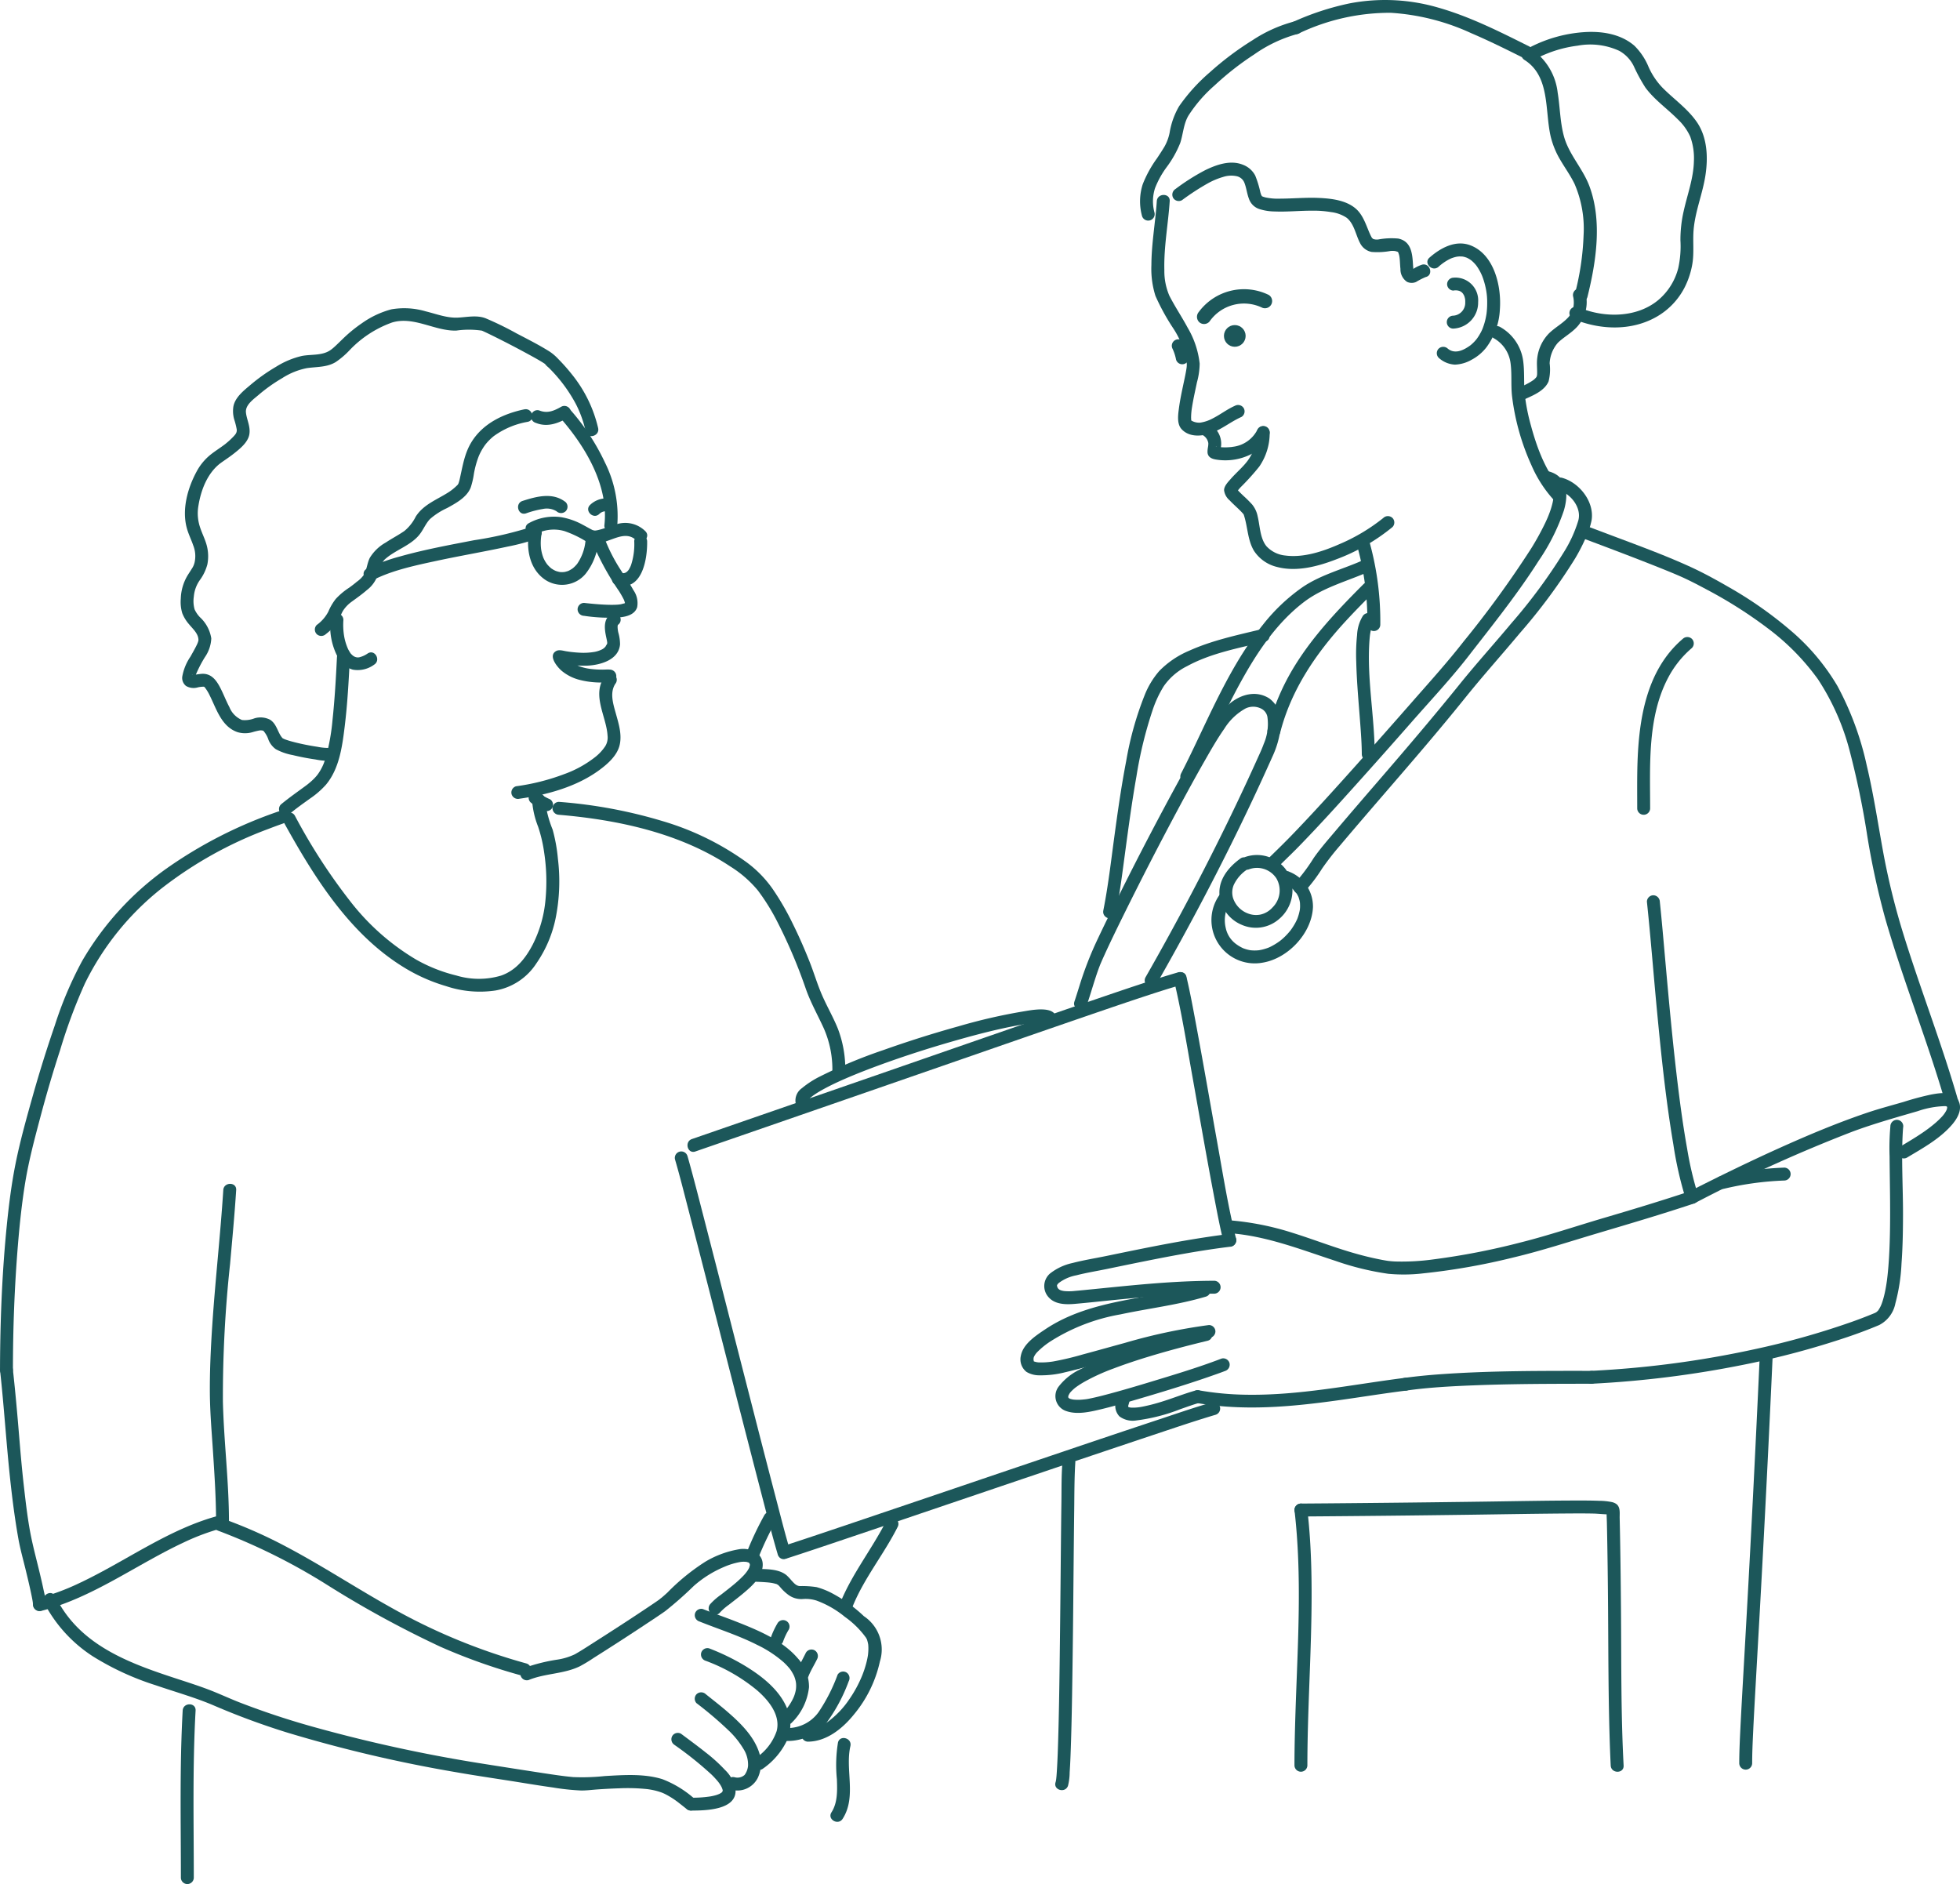 <svg xmlns="http://www.w3.org/2000/svg" width="326.413" height="313.767" viewBox="0 0 326.413 313.767">
  <g id="Group_2134" data-name="Group 2134" transform="translate(-383.134 -2905.253)">
    <path id="Path_5316" data-name="Path 5316" d="M1708.661,935.681a6.367,6.367,0,0,1,4.86-.54,18.1,18.1,0,0,1,3.332,1.556,3.721,3.721,0,0,0,1.436.5,6.5,6.5,0,0,0,2.45-.462c1.586-.537,3.292-1.427,4.706-.075,1,.956,2.523-.562,1.52-1.52a4.757,4.757,0,0,0-4.618-1.19c-.745.177-1.456.467-2.18.713a10.285,10.285,0,0,1-1.04.3,3.726,3.726,0,0,1-.411.076c-.079.009-.522-.007-.286.023.258.033-.427-.177-.082-.025-.168-.074-.33-.159-.491-.245-.431-.229-.853-.475-1.286-.7a11.524,11.524,0,0,0-3.558-1.264,8.628,8.628,0,0,0-5.438.991c-1.222.65-.137,2.507,1.085,1.856Z" transform="translate(-1236.372 2058.56)" fill="#1c575a" class="fill-primary"/>
    <path id="Path_5317" data-name="Path 5317" d="M1831.015,959.286a11.066,11.066,0,0,1-.473,3.784,3.108,3.108,0,0,1-.306.717,1.6,1.6,0,0,1-.448.587c-.128.119.194-.116-.06.051-.056.037-.114.071-.172.1s-.124.049-.021.013a1.456,1.456,0,0,1-.2.057c-.07.014-.146.021-.032.01a1.956,1.956,0,0,1-.284,0,3.117,3.117,0,0,1-.4-.078,1.076,1.076,0,0,0-.572,2.073c4.275,1.134,5.17-4.28,5.116-7.321a1.076,1.076,0,0,0-2.15,0Z" transform="translate(-1342.256 2036.096)" fill="#1c575a" class="fill-primary"/>
    <path id="Path_5318" data-name="Path 5318" d="M1782.069,959.3a45.265,45.265,0,0,0,4.424,8.059c.269.431.52.869.751,1.321.025.049.045.1.069.15.066.134-.092-.259-.022-.054.028.083.063.164.089.248s.037.158.064.233c.087.249-.021-.267,0,.025a1.829,1.829,0,0,0-.006.2c-.048-.223.009-.229-.019-.046.035-.239.05-.212-.008-.043,0,0,.188-.23.086-.121-.021.023-.084.064-.1.09.11-.211.158-.079-.03-.008-.257.1.213-.041-.033.015s-.48.131-.731.173c.27-.045-.149.015-.243.023-.2.017-.41.027-.615.034-.432.013-.864.007-1.3-.008-1.271-.044-2.539-.167-3.8-.306a1.082,1.082,0,0,0-1.075,1.075,1.1,1.1,0,0,0,1.075,1.075,27.508,27.508,0,0,0,5.989.254c1.131-.126,2.459-.46,2.855-1.681a3.743,3.743,0,0,0-.627-2.854c-.64-1.165-1.418-2.252-2.125-3.376a28.121,28.121,0,0,1-2.6-5.047,1.1,1.1,0,0,0-1.322-.751,1.084,1.084,0,0,0-.751,1.322Z" transform="translate(-1300.245 2036.372)" fill="#1c575a" class="fill-primary"/>
    <path id="Path_5319" data-name="Path 5319" d="M1710.612,946.571c-.506,2.967.02,6.35,2.676,8.162a5.106,5.106,0,0,0,6.724-.978,10.078,10.078,0,0,0,2.138-5.443,1.08,1.08,0,0,0-1.075-1.075,1.1,1.1,0,0,0-1.075,1.075,8.1,8.1,0,0,1-1.34,3.712,1.506,1.506,0,0,1-.168.211c-.091.1-.185.206-.284.3-.083.082-.17.16-.259.237-.021.018-.182.145-.081.069s-.128.086-.124.084a5.622,5.622,0,0,1-.561.316c-.184.088-.027.011.01,0-.054.02-.11.044-.166.06-.125.037-.25.073-.377.105-.09.023-.319.054-.094.027-.113.014-.226.022-.339.025s-.2,0-.3,0c-.057,0-.113-.009-.169-.012-.135-.008.2.041-.008,0a5.338,5.338,0,0,1-.618-.16c-.078-.026-.3-.127-.1-.036-.119-.056-.236-.115-.35-.18-.09-.052-.176-.109-.264-.164-.236-.148-.017,0-.144-.1a6.3,6.3,0,0,1-.534-.52c-.043-.046-.084-.1-.124-.146.028.034.113.156-.01-.014q-.1-.141-.2-.288a5.543,5.543,0,0,1-.39-.729c-.072-.164.05.129-.016-.042q-.05-.128-.094-.259-.081-.242-.144-.489a6.83,6.83,0,0,1-.157-.84,8.811,8.811,0,0,1,.084-2.329,1.107,1.107,0,0,0-.751-1.322,1.084,1.084,0,0,0-1.322.751Z" transform="translate(-1239.365 2047.069)" fill="#1c575a" class="fill-primary"/>
    <path id="Path_5320" data-name="Path 5320" d="M1482.741,954.626c3.153-1.607,6.991-2.414,10.532-3.176,3.947-.849,7.929-1.524,11.873-2.381A34.941,34.941,0,0,0,1510,947.76a1.1,1.1,0,0,0,.751-1.322,1.083,1.083,0,0,0-1.322-.751,61.506,61.506,0,0,1-9.914,2.328c-4.125.8-8.273,1.557-12.319,2.7a30.306,30.306,0,0,0-5.538,2.053c-1.233.628-.146,2.484,1.085,1.856Z" transform="translate(-1037.429 2047.202)" fill="#1c575a" class="fill-primary"/>
    <path id="Path_5321" data-name="Path 5321" d="M1754.7,1066.962c-1.208.774-1.159,2.166-.929,3.424.049.268.109.533.165.8.026.122.051.245.074.368,0,.018.037.382.024.146a2,2,0,0,1,0,.265c.026-.331-.013-.013-.054.06.1-.172-.317.482-.177.308a1.841,1.841,0,0,1-.791.617,4.58,4.58,0,0,1-1.045.336,10.924,10.924,0,0,1-2.642.135c-.418-.022-.836-.059-1.252-.107l-.284-.035c-.306-.038.223.033-.069-.01q-.272-.04-.544-.083c-.532-.085-1.173-.312-1.674-.021-1.352.786.21,2.66.968,3.3a7.586,7.586,0,0,0,2.877,1.468,14.178,14.178,0,0,0,3.344.46c.587.018,1.2-.056,1.779,0a1.083,1.083,0,0,0,1.075-1.075,1.1,1.1,0,0,0-1.075-1.075c-.4-.04-.82.008-1.223.006-.357,0-.714-.011-1.07-.032-.394-.024-.893-.076-1.13-.115a7.789,7.789,0,0,1-2.416-.747,3.545,3.545,0,0,1-1.664-1.8l.109.828v0l-.494.643,0,0-.543.147c.194-.025-.2-.043-.124-.022.109.028.227.037.338.056.354.059.708.115,1.063.164a19.2,19.2,0,0,0,3.3.219c2.163-.078,5.323-.9,5.55-3.546a7.058,7.058,0,0,0-.282-1.952,4.541,4.541,0,0,1-.125-.987c0-.217.024-.1.035-.3,0-.029-.037.027-.022.018,1.161-.745.084-2.606-1.085-1.856Z" transform="translate(-1269.773 1940.52)" fill="#1c575a" class="fill-primary"/>
    <path id="Path_5322" data-name="Path 5322" d="M1702.769,1151.616c-2.233,3.066.293,6.669.466,9.856a2.737,2.737,0,0,1-.381,1.752,7.766,7.766,0,0,1-1.651,1.791,18.438,18.438,0,0,1-5.216,2.875,36.193,36.193,0,0,1-7.981,2.01,1.082,1.082,0,0,0-.751,1.322,1.1,1.1,0,0,0,1.322.751c4.59-.639,9.517-1.992,13.3-4.778,1.394-1.027,2.965-2.407,3.375-4.17.405-1.741-.16-3.536-.626-5.205-.477-1.706-1.093-3.618,0-5.117a1.083,1.083,0,0,0-.386-1.471,1.1,1.1,0,0,0-1.471.386Z" transform="translate(-1218.921 1866.292)" fill="#1c575a" class="fill-primary"/>
    <path id="Path_5323" data-name="Path 5323" d="M1753.2,781.137c4.2,4.788,8.128,11.32,7.349,17.94a1.081,1.081,0,0,0,1.075,1.075,1.1,1.1,0,0,0,1.075-1.075,19.974,19.974,0,0,0-2.05-10.5,36.952,36.952,0,0,0-5.929-8.96c-.914-1.042-2.43.483-1.52,1.52Z" transform="translate(-1276.768 2193.699)" fill="#1c575a" class="fill-primary"/>
    <path id="Path_5324" data-name="Path 5324" d="M1796.073,909.846a1.539,1.539,0,0,1,1.233-.451,1.076,1.076,0,0,0,0-2.15,3.888,3.888,0,0,0-2.753,1.081c-1,.957.519,2.476,1.52,1.52Z" transform="translate(-1313.142 2081.007)" fill="#1c575a" class="fill-primary"/>
    <path id="Path_5325" data-name="Path 5325" d="M1697.832,906.762a16.045,16.045,0,0,1,2.81-.733,3.114,3.114,0,0,1,2.276.38,1.109,1.109,0,0,0,1.52,0,1.082,1.082,0,0,0,0-1.52c-2.141-1.683-4.811-.958-7.177-.2-1.312.42-.751,2.5.572,2.073Z" transform="translate(-1227.103 2083.985)" fill="#1c575a" class="fill-primary"/>
    <path id="Path_5326" data-name="Path 5326" d="M1434.722,1068.739a10.928,10.928,0,0,0,1.3,6.358,4.078,4.078,0,0,0,2.4,1.925,4.633,4.633,0,0,0,3.583-.841c1.156-.751.079-2.614-1.085-1.856a4.23,4.23,0,0,1-1.277.607,1.215,1.215,0,0,1-.79-.021c-.275-.077.15.093-.1-.038-.087-.045-.17-.094-.252-.148-.161-.1.032.035-.057-.042q-.1-.083-.184-.173a1.21,1.21,0,0,1-.293-.358c-.111-.173-.215-.349-.309-.532a8.915,8.915,0,0,1-.706-2.424,11.623,11.623,0,0,1-.084-2.456,1.084,1.084,0,0,0-1.075-1.075,1.1,1.1,0,0,0-1.075,1.075Z" transform="translate(-996.546 1939.748)" fill="#1c575a" class="fill-primary"/>
    <path id="Path_5327" data-name="Path 5327" d="M1295.631,661.951a22.213,22.213,0,0,0-4.378-8.955,30.741,30.741,0,0,0-2.269-2.559,8.07,8.07,0,0,0-1.467-1.25c-1.756-1.1-3.623-2.041-5.46-3a53.932,53.932,0,0,0-5.163-2.522c-1.446-.564-3.086-.193-4.581-.115-1.855.1-3.626-.61-5.405-1.043a12.6,12.6,0,0,0-5.705-.336,15.233,15.233,0,0,0-4.894,2.3,23.836,23.836,0,0,0-3.256,2.672c-.385.371-.764.749-1.156,1.113-.162.151-.327.3-.5.441-.045.038-.276.22-.12.1-.1.074-.2.146-.3.213-1.35.889-3.126.636-4.653.92a14.058,14.058,0,0,0-4.331,1.808,30.039,30.039,0,0,0-4.285,3.039c-1.107.934-2.523,2.047-2.817,3.544a4.976,4.976,0,0,0,.134,2.195,12.224,12.224,0,0,1,.421,1.677c.035.523-.178.779-.623,1.242q-.334.347-.693.667c-.174.155-.51.434-.592.5-.839.647-1.748,1.194-2.568,1.867a9.136,9.136,0,0,0-2.22,2.739c-1.492,2.768-2.467,6.28-1.622,9.393.268.988.732,1.9,1.064,2.869a4.8,4.8,0,0,1,.239,2.82,3.152,3.152,0,0,1-.494,1.12c-.245.408-.521.8-.76,1.209a7.968,7.968,0,0,0-1.05,3.725,6.413,6.413,0,0,0,.244,2.428,6.276,6.276,0,0,0,1.124,1.841c.7.852,1.662,1.649,1.566,2.8.02-.234,0-.053-.036.061s-.069.208-.108.311c.06-.157-.04.091-.061.136-.067.143-.137.285-.208.426-.284.557-.6,1.1-.9,1.644a8.556,8.556,0,0,0-1.383,3.387,1.713,1.713,0,0,0,.632,1.515,2.492,2.492,0,0,0,2,.227,5.062,5.062,0,0,1,.765-.1c.231-.006.248-.015.352.1a6.949,6.949,0,0,1,.811,1.317c1.148,2.284,1.96,5.219,4.641,6.145a4.389,4.389,0,0,0,2.5.007,11.291,11.291,0,0,1,1.158-.283,1.474,1.474,0,0,1,.652.048,4.382,4.382,0,0,1,.871,1.554,3.589,3.589,0,0,0,1.2,1.514,9.393,9.393,0,0,0,2.825.983c1.248.305,2.514.547,3.785.729a10.934,10.934,0,0,0,2.818.215,1.109,1.109,0,0,0,1.075-1.075,1.081,1.081,0,0,0-1.075-1.075,9.5,9.5,0,0,1-2.506-.176c-1.227-.185-2.449-.422-3.653-.722-.525-.131-1.049-.272-1.56-.451-.089-.031-.176-.065-.264-.1-.24-.086.073.046-.08-.034l-.181-.093c-.1-.054-.168-.153-.052-.031-.814-.853-.931-2.359-2.093-3.079a3.475,3.475,0,0,0-2.585-.23,4.413,4.413,0,0,1-2.082.279,3.878,3.878,0,0,1-2.1-2.15c-.584-1.092-1.008-2.261-1.591-3.354-.649-1.216-1.491-2.272-3-2.184a9.6,9.6,0,0,0-1.014.135l-.353.058a1.15,1.15,0,0,0-.289,0c.155-.125.419.211.494.339a.434.434,0,0,1,.04.119c-.045-.221-.038.093,0-.077.03-.125.062-.248.1-.371a20.838,20.838,0,0,1,1.528-2.968,5.937,5.937,0,0,0,1.071-3.139,6.083,6.083,0,0,0-1.883-3.518,4.679,4.679,0,0,1-.9-1.32,5.135,5.135,0,0,1-.125-2.125,5.563,5.563,0,0,1,1.027-2.778,7.755,7.755,0,0,0,1.23-2.589,7.048,7.048,0,0,0-.206-3.494c-.291-.93-.737-1.8-1.032-2.731a7.3,7.3,0,0,1-.261-3.485c.417-2.647,1.492-5.431,3.6-7.076-.138.108.119-.087.156-.114q.126-.092.254-.182c.216-.153.434-.3.652-.452.464-.321.919-.651,1.36-1,.969-.77,2.215-1.793,2.458-3.068.248-1.306-.434-2.478-.558-3.685-.129-1.257,1.239-2.187,2.123-2.943a26.909,26.909,0,0,1,3.9-2.769,11.86,11.86,0,0,1,4.087-1.67c1.658-.251,3.376-.11,4.861-1.031a13.7,13.7,0,0,0,2.232-1.9,18.175,18.175,0,0,1,7.119-4.669c3.62-1.109,7.1,1.436,10.694,1.345a14.943,14.943,0,0,1,4.286.008c.2.054-.1-.044-.053-.023s.108.047.162.071q.245.111.49.225c.382.179.761.364,1.139.55q3.017,1.488,5.972,3.1c.782.426,1.566.854,2.326,1.321.116.071.231.142.344.218.042.028.083.058.125.084.18.113,0,.048-.062-.052a4.673,4.673,0,0,0,.674.668,25.021,25.021,0,0,1,4.523,6.049,18.516,18.516,0,0,1,1.638,4.584c.294,1.351,2.367.78,2.073-.571Z" transform="translate(-812.884 2314.594)" fill="#1c575a" class="fill-primary"/>
    <path id="Path_5328" data-name="Path 5328" d="M1372.812,1121c-.172,3.479-.364,6.961-.736,10.425a35.123,35.123,0,0,1-1.058,6.052c-.1.349-.212.694-.337,1.035-.029.079-.059.157-.09.236-.018.047-.115.285-.051.13s-.033.076-.054.12c-.037.08-.073.159-.111.238-.126.26-.263.515-.414.762q-.107.174-.222.344c-.053.078-.278.381-.183.258.109-.141-.11.134-.161.193q-.133.156-.275.306c-.182.193-.374.377-.571.554s-.4.342-.6.506c-.052.042-.106.083-.159.125-.025.02.187-.14.009-.008-.121.089-.24.18-.361.269-1.335.982-2.69,1.928-3.965,2.988a1.083,1.083,0,0,0,0,1.52,1.1,1.1,0,0,0,1.52,0q.48-.4.972-.782c.121-.094-.146.112-.026.02l.095-.073.219-.166q.226-.17.455-.338c.535-.394,1.079-.776,1.617-1.167a14.373,14.373,0,0,0,2.648-2.3c2.215-2.646,2.706-6.292,3.116-9.6.479-3.864.685-7.762.877-11.649.068-1.383-2.082-1.379-2.15,0Z" transform="translate(-933.562 1893.693)" fill="#1c575a" class="fill-primary"/>
    <path id="Path_5329" data-name="Path 5329" d="M1711.566,1317.5a8.562,8.562,0,0,0,2.136,1.34,1.11,1.11,0,0,0,1.471-.385,1.083,1.083,0,0,0-.386-1.471,6.866,6.866,0,0,1-1.7-1,1.1,1.1,0,0,0-1.52,0,1.084,1.084,0,0,0,0,1.52Z" transform="translate(-1240.083 1721.358)" fill="#1c575a" class="fill-primary"/>
    <path id="Path_5330" data-name="Path 5330" d="M1368.805,1323.127c5.018,9.079,10.919,18.573,19.964,24.132a28.867,28.867,0,0,0,7.065,3.148,17.678,17.678,0,0,0,8.2.73,10.213,10.213,0,0,0,6.828-4.509,20.4,20.4,0,0,0,3.263-7.777,31.138,31.138,0,0,0,.334-9.615,27.689,27.689,0,0,0-.879-4.89,18.648,18.648,0,0,1-1.286-5.034,1.076,1.076,0,0,0-2.15,0,14.588,14.588,0,0,0,1.011,4.531,23.814,23.814,0,0,1,1,4.238,32.275,32.275,0,0,1,.232,7.946,20.522,20.522,0,0,1-2.139,7.482c-1.193,2.275-2.766,4.274-5.264,5.145a12.958,12.958,0,0,1-7.436-.017,26.1,26.1,0,0,1-6.7-2.649,39.141,39.141,0,0,1-10.933-9.655,96.072,96.072,0,0,1-9.256-14.292c-.669-1.211-2.527-.128-1.856,1.085Z" transform="translate(-938.408 1719.07)" fill="#1c575a" class="fill-primary"/>
    <path id="Path_5331" data-name="Path 5331" d="M1020.756,1342.694a73.93,73.93,0,0,0-18.929,9.635,49.24,49.24,0,0,0-13.961,15.335,62.853,62.853,0,0,0-4.552,10.736q-1.971,5.725-3.619,11.553c-1.061,3.784-2.142,7.6-2.913,11.453-.687,3.432-1.123,6.917-1.471,10.4-.724,7.247-1.04,14.543-1.108,21.825q-.01,1.083-.01,2.166a1.076,1.076,0,0,0,2.15,0c0-6.964.262-13.938.835-20.879.289-3.5.657-7,1.229-10.473.6-3.615,1.54-7.153,2.48-10.691,1-3.779,2.1-7.533,3.314-11.251a88.32,88.32,0,0,1,4.152-11.148,46.02,46.02,0,0,1,12.654-15.71,66.4,66.4,0,0,1,17.848-9.963q1.23-.475,2.472-.914c1.295-.459.737-2.537-.572-2.073Z" transform="translate(-591.055 1697.627)" fill="#1c575a" class="fill-primary"/>
    <path id="Path_5332" data-name="Path 5332" d="M974.16,2114.755c.668,6.061,1.039,12.149,1.693,18.211.356,3.3.78,6.6,1.361,9.864.309,1.735.793,3.444,1.209,5.155.291,1.2.579,2.393.839,3.6.107.495.21.99.3,1.489.015.087.028.174.043.26.054.318,0-.076.014.093.012.133.027.265.028.4a1.076,1.076,0,0,0,2.15,0,12.141,12.141,0,0,0-.336-2.234c-.21-1.026-.45-2.046-.693-3.064-.458-1.918-.97-3.826-1.377-5.755-.6-2.864-.931-5.821-1.264-8.727-.317-2.77-.556-5.548-.787-8.326-.3-3.657-.624-7.312-1.026-10.959a1.107,1.107,0,0,0-1.075-1.075,1.082,1.082,0,0,0-1.075,1.075Z" transform="translate(-591.021 1018.667)" fill="#1c575a" class="fill-primary"/>
    <path id="Path_5333" data-name="Path 5333" d="M1021.646,2340.559c8.6-2.2,15.836-7.709,23.784-11.419a37.978,37.978,0,0,1,6.715-2.459,1.076,1.076,0,0,0-.572-2.073c-8.569,2.172-15.787,7.694-23.7,11.386a38.974,38.974,0,0,1-6.8,2.493,1.076,1.076,0,0,0,.571,2.073Z" transform="translate(-631.664 832.965)" fill="#1c575a" class="fill-primary"/>
    <path id="Path_5334" data-name="Path 5334" d="M1269.015,1864.006c-.486,7.517-1.338,15.005-1.836,22.522-.251,3.782-.43,7.574-.4,11.365.029,3.287.319,6.56.531,9.838.246,3.808.5,7.629.5,11.447a1.076,1.076,0,0,0,2.15,0c-.008-6.658-.849-13.276-1.01-19.924a204.724,204.724,0,0,1,1.2-22.989c.362-4.084.748-8.168,1.012-12.26.089-1.381-2.061-1.376-2.15,0Z" transform="translate(-848.694 1239.431)" fill="#1c575a" class="fill-primary"/>
    <path id="Path_5335" data-name="Path 5335" d="M1745.637,1332.532c9.865.836,20.168,3.048,28.523,8.6a18.926,18.926,0,0,1,4.6,4,34.915,34.915,0,0,1,3.251,5.24,85.407,85.407,0,0,1,4.757,11.213c.8,2.254,1.972,4.319,2.961,6.489a16.943,16.943,0,0,1,1.438,7.073,1.076,1.076,0,0,0,2.15,0,18.858,18.858,0,0,0-1.233-6.994c-.769-1.914-1.815-3.7-2.635-5.587-.8-1.833-1.358-3.766-2.1-5.624-.846-2.128-1.766-4.229-2.785-6.281a44.123,44.123,0,0,0-3.381-5.835,19.184,19.184,0,0,0-4.348-4.423,46.193,46.193,0,0,0-13.963-6.824,80.76,80.76,0,0,0-17.241-3.2,1.084,1.084,0,0,0-1.075,1.075,1.1,1.1,0,0,0,1.075,1.075Z" transform="translate(-1269.412 1708.411)" fill="#1c575a" class="fill-primary"/>
    <path id="Path_5336" data-name="Path 5336" d="M1034.74,2435.129a23.519,23.519,0,0,0,8.133,8.925,45.933,45.933,0,0,0,10.434,4.8c3.2,1.1,6.631,2.058,9.661,3.359a123.345,123.345,0,0,0,12.295,4.537,231.183,231.183,0,0,0,28.189,6.607c3.569.627,7.156,1.132,10.732,1.712,1.757.285,3.514.566,5.276.813a39.317,39.317,0,0,0,4.654.5c.943.019,1.893-.117,2.833-.18,1.157-.078,2.316-.143,3.476-.178a31.462,31.462,0,0,1,4.87.143c-.2-.026.236.035.3.047q.186.031.37.066c.288.056.574.122.856.2q.354.1.7.222c.11.04.219.083.329.126.153.059-.24-.11-.009,0,.069.032.139.062.208.095a13.866,13.866,0,0,1,2.455,1.567c.195.148-.082-.066.157.122l.317.249.707.56a1.109,1.109,0,0,0,1.52,0,1.083,1.083,0,0,0,0-1.52,17.507,17.507,0,0,0-5.494-3.4c-3.037-.951-6.456-.7-9.581-.523a35.363,35.363,0,0,1-5.274.174c-1.665-.152-3.274-.4-4.929-.649q-4.937-.756-9.872-1.539a249.78,249.78,0,0,1-27.935-6.024,131.99,131.99,0,0,1-12.971-4.278c-1.723-.682-3.4-1.472-5.135-2.124-1.589-.6-3.2-1.121-4.816-1.648-7.01-2.291-14.585-4.87-19.015-11.185a21.875,21.875,0,0,1-1.588-2.658c-.627-1.234-2.482-.147-1.856,1.085Z" transform="translate(-644.258 737.045)" fill="#1c575a" class="fill-primary"/>
    <path id="Path_5337" data-name="Path 5337" d="M1959.037,2474.341a9.745,9.745,0,0,0,2.847-5.881,7.027,7.027,0,0,0-1.886-4.833c-2.6-3.033-6.7-4.7-10.319-6.125-1.811-.713-3.655-1.339-5.463-2.059a1.082,1.082,0,0,0-1.322.751,1.1,1.1,0,0,0,.751,1.322c3.249,1.3,6.505,2.324,9.574,3.878a19.537,19.537,0,0,1,4.427,2.894,10.391,10.391,0,0,1,.8.821,4.578,4.578,0,0,1,.594.814c.1.162.193.329.278.5.042.084.082.169.12.255-.086-.2,0-.005.014.046.058.16.112.321.156.486.024.09.046.18.065.271.01.048.067.438.036.174a5.039,5.039,0,0,1,.033.566q0,.144-.008.289c0,.042-.045.444-.011.2a5.947,5.947,0,0,1-.358,1.329c-.045.115-.167.376-.286.6s-.25.447-.388.663a11.891,11.891,0,0,1-1.172,1.516c-.919,1.029.6,2.554,1.52,1.52Z" transform="translate(-1444.02 717.771)" fill="#1c575a" class="fill-primary"/>
    <path id="Path_5338" data-name="Path 5338" d="M1732.91,2382.647a9.663,9.663,0,0,1,1.563-1.375c.784-.614,1.579-1.214,2.342-1.853,1.363-1.142,3.08-2.622,3.271-4.511.218-2.16-1.9-3.115-3.738-2.9a16.241,16.241,0,0,0-5.8,2.1,35.408,35.408,0,0,0-6.341,5.165c-.288.261-.579.52-.874.772-.154.133-.581.409-.182.167-.137.083-.263.193-.394.285-.452.318-.911.627-1.37.935-2.972,2-5.977,3.943-8.995,5.869-1.177.751-2.347,1.529-3.561,2.219a10.368,10.368,0,0,1-2.9.892,29.123,29.123,0,0,0-5.4,1.339,1.111,1.111,0,0,0-.751,1.322,1.082,1.082,0,0,0,1.322.751c2.745-1.143,5.9-.99,8.57-2.312a26.28,26.28,0,0,0,2.3-1.395q4.394-2.769,8.723-5.643c1.057-.7,2.119-1.392,3.155-2.122a61.218,61.218,0,0,0,4.758-4.193,18.355,18.355,0,0,1,5.058-3.18,11.906,11.906,0,0,1,2.727-.824,4.018,4.018,0,0,1,.549-.04c.1,0,.533.037.357.007.08.013.494.149.3.059a1.506,1.506,0,0,1,.238.135c-.154-.108.011,0,.053.069-.126-.209.029.056.04.083.108.271-.067-.211.017.059.078.253.01-.224.014.041,0,.085,0,.166-.006.251.021-.258-.071.213-.113.318.088-.223-.042.073-.056.1-.061.1-.119.211-.185.313a6.215,6.215,0,0,1-.833,1.007c-.367.378-.756.734-1.155,1.078-.8.687-1.635,1.325-2.465,1.971a10.618,10.618,0,0,0-1.75,1.521,1.106,1.106,0,0,0,0,1.52,1.083,1.083,0,0,0,1.52,0Z" transform="translate(-1229.944 791.217)" fill="#1c575a" class="fill-primary"/>
    <path id="Path_5339" data-name="Path 5339" d="M1272.343,2330.6a100.643,100.643,0,0,1,18.3,9.1,171.885,171.885,0,0,0,18.752,10.235,96.989,96.989,0,0,0,13.8,4.877,1.076,1.076,0,0,0,.572-2.073,99.513,99.513,0,0,1-22.329-9.189c-5.928-3.293-11.6-7.042-17.593-10.212a79.825,79.825,0,0,0-10.923-4.816c-1.309-.458-1.871,1.618-.572,2.073Z" transform="translate(-852.945 829.542)" fill="#1c575a" class="fill-primary"/>
    <path id="Path_5340" data-name="Path 5340" d="M1952.295,2512.3a29.3,29.3,0,0,1,8.54,4.9c1.987,1.721,3.948,4.164,3.283,6.788a8.753,8.753,0,0,1-3.472,4.484,1.11,1.11,0,0,0-.385,1.47,1.082,1.082,0,0,0,1.471.386,12.109,12.109,0,0,0,4.17-4.909,6.744,6.744,0,0,0,.115-4.751c-1.189-3.387-4.326-5.81-7.292-7.6a38.111,38.111,0,0,0-5.859-2.841,1.083,1.083,0,0,0-1.322.75,1.1,1.1,0,0,0,.751,1.323Z" transform="translate(-1451.637 669.531)" fill="#1c575a" class="fill-primary"/>
    <path id="Path_5341" data-name="Path 5341" d="M1943.2,2573.727a61.986,61.986,0,0,1,5.516,4.713,14.465,14.465,0,0,1,2.268,2.863,4.871,4.871,0,0,1,.779,2.878,3.089,3.089,0,0,1-.563,1.474,1.774,1.774,0,0,1-1.675.393,1.105,1.105,0,0,0-1.322.751,1.084,1.084,0,0,0,.751,1.322,3.809,3.809,0,0,0,4.449-2,5.657,5.657,0,0,0,.251-4.059c-.876-2.857-3.247-5.128-5.448-7.024-1.134-.977-2.321-1.887-3.486-2.826a1.108,1.108,0,0,0-1.52,0,1.083,1.083,0,0,0,0,1.52Z" transform="translate(-1444.053 615.173)" fill="#1c575a" class="fill-primary"/>
    <path id="Path_5342" data-name="Path 5342" d="M1910.729,2630.423a58.406,58.406,0,0,1,6.14,4.918,14.071,14.071,0,0,1,1.179,1.282c-.136-.17.077.1.107.147.067.094.131.189.193.286s.114.185.166.28c.04.073.2.438.088.152a3.776,3.776,0,0,1,.154.519c-.086-.366.028-.044-.01.022a.662.662,0,0,0,0,.119c-.016-.305.042-.153,0-.055-.061.148-.1.175.008.018-.044.067-.082.14-.126.207.168-.259.01-.014-.074.049-.03.023-.152.121-.03.029s-.048.029-.079.046c-.125.067-.245.139-.374.2.205-.1-.221.078-.293.1a8.129,8.129,0,0,1-1.045.251,18.924,18.924,0,0,1-3.278.215,1.076,1.076,0,0,0,0,2.15c2.23-.007,7.735-.021,7.429-3.543a5.884,5.884,0,0,0-1.757-3.233,26.577,26.577,0,0,0-3.221-2.918c-1.337-1.067-2.718-2.075-4.089-3.1a1.082,1.082,0,0,0-1.471.385,1.1,1.1,0,0,0,.386,1.471Z" transform="translate(-1415.263 565.417)" fill="#1c575a" class="fill-primary"/>
    <path id="Path_5343" data-name="Path 5343" d="M2021.1,2401.937c.52.02,1.039.042,1.557.082a10.257,10.257,0,0,1,1.065.119c.243.046.478.107.715.175s-.025-.03.069.026c.077.045.157.1.236.138-.02-.01-.159-.161,0,.005.051.052.105.1.156.154.115.121.221.251.331.377a7.712,7.712,0,0,0,1.166,1.075,3.6,3.6,0,0,0,2.443.722,5.982,5.982,0,0,1,2.278.256,16.2,16.2,0,0,1,4.736,2.721,14.985,14.985,0,0,1,3.5,3.449c.055.09.1.183.152.276.076.146-.037-.157.046.122a6.16,6.16,0,0,1,.175.721c.028.163-.018-.178,0-.01.006.063.013.126.017.19.008.131.015.261.017.392a8.239,8.239,0,0,1-.036.885,5.3,5.3,0,0,1-.1.717c-.065.354-.147.706-.24,1.054a17.555,17.555,0,0,1-.677,2.017,20.651,20.651,0,0,1-2.148,3.938,15.09,15.09,0,0,1-3.164,3.417,6.327,6.327,0,0,1-3.684,1.459,1.075,1.075,0,0,0,0,2.15c3.13-.033,5.794-2.229,7.666-4.553a20.7,20.7,0,0,0,4.3-8.794,6.666,6.666,0,0,0-2.664-7.547,23.909,23.909,0,0,0-5.157-3.742,12.521,12.521,0,0,0-2.725-1.1,15.829,15.829,0,0,0-2.8-.172c-.6-.047-.948-.477-1.377-.937a9.166,9.166,0,0,0-.817-.866c-1.328-1.1-3.422-1.008-5.037-1.068-1.384-.051-1.381,2.1,0,2.15Z" transform="translate(-1512.007 766.733)" fill="#1c575a" class="fill-primary"/>
    <path id="Path_5344" data-name="Path 5344" d="M2072.7,2543.578a28.849,28.849,0,0,1-3.18,6.243,6.372,6.372,0,0,1-5.188,2.636,1.075,1.075,0,0,0,0,2.15,8.41,8.41,0,0,0,6.6-3.133,28,28,0,0,0,3.621-6.811,1.111,1.111,0,0,0-.386-1.471,1.082,1.082,0,0,0-1.47.385Z" transform="translate(-1550.076 640.575)" fill="#1c575a" class="fill-primary"/>
    <path id="Path_5345" data-name="Path 5345" d="M2085.63,2512.812c-.524,1.088-1.138,2.124-1.6,3.241a1.082,1.082,0,0,0,.751,1.323,1.1,1.1,0,0,0,1.323-.751c.389-.94.942-1.812,1.384-2.728a1.1,1.1,0,0,0-.386-1.471,1.085,1.085,0,0,0-1.471.385Z" transform="translate(-1568.284 667.669)" fill="#1c575a" class="fill-primary"/>
    <path id="Path_5346" data-name="Path 5346" d="M2049.691,2471.542a13.391,13.391,0,0,0-1.141,2.438,1.075,1.075,0,0,0,2.073.571,10.592,10.592,0,0,1,.924-1.924,1.076,1.076,0,0,0-1.856-1.085Z" transform="translate(-1537.05 704.003)" fill="#1c575a" class="fill-primary"/>
    <path id="Path_5347" data-name="Path 5347" d="M2147.606,2342.42c1.919-4.693,5.2-8.663,7.467-13.172.621-1.232-1.233-2.322-1.856-1.085-2.361,4.685-5.688,8.805-7.683,13.685a1.082,1.082,0,0,0,.751,1.323,1.1,1.1,0,0,0,1.322-.751Z" transform="translate(-1622.442 830.281)" fill="#1c575a" class="fill-primary"/>
    <path id="Path_5348" data-name="Path 5348" d="M2018.979,2320.656a52.468,52.468,0,0,0-2.755,5.739,1.111,1.111,0,0,0,.386,1.471,1.082,1.082,0,0,0,1.471-.386,52.464,52.464,0,0,1,2.755-5.739,1.076,1.076,0,0,0-1.856-1.085Z" transform="translate(-1508.519 836.869)" fill="#1c575a" class="fill-primary"/>
    <path id="Path_5349" data-name="Path 5349" d="M1914.966,1819.075c.817,2.795,1.52,5.626,2.252,8.443q1.928,7.423,3.821,14.854,2.2,8.577,4.39,17.155,1.968,7.676,3.958,15.346c.819,3.141,1.618,6.29,2.52,9.408q.081.28.165.559c.4,1.32,2.477.757,2.073-.572-.846-2.787-1.548-5.622-2.286-8.439q-1.943-7.42-3.839-14.851-2.2-8.576-4.391-17.154-1.964-7.676-3.943-15.348c-.813-3.141-1.61-6.289-2.488-9.413q-.079-.28-.16-.56a1.076,1.076,0,0,0-2.073.572Z" transform="translate(-1419.42 1279.253)" fill="#1c575a" class="fill-primary"/>
    <path id="Path_5350" data-name="Path 5350" d="M1934.035,1597.445q15.242-5.27,30.479-10.553,10.68-3.7,21.36-7.408,7.1-2.463,14.214-4.909c2.979-1.021,5.959-2.04,8.95-3.023,1.823-.6,3.651-1.188,5.494-1.727l.534-.154a1.076,1.076,0,0,0-.572-2.073c-1.751.5-3.488,1.052-5.22,1.616-2.809.916-5.607,1.868-8.4,2.824q-6.736,2.3-13.459,4.642-10.228,3.543-20.452,7.093-14.588,5.059-29.18,10.107l-4.315,1.492c-1.3.449-.741,2.527.572,2.073Z" transform="translate(-1435.101 1499.568)" fill="#1c575a" class="fill-primary"/>
    <path id="Path_5351" data-name="Path 5351" d="M2610.8,1569.135c1.256,5.28,2.115,10.667,3.068,16.007,1.187,6.648,2.335,13.3,3.6,19.938.488,2.563.967,5.136,1.6,7.669a1.076,1.076,0,0,0,2.073-.572c-1.312-5.265-2.17-10.66-3.128-16-1.193-6.647-2.34-13.3-3.581-19.94-.479-2.565-.951-5.137-1.555-7.676-.32-1.345-2.394-.776-2.073.572Z" transform="translate(-2032.158 1499.352)" fill="#1c575a" class="fill-primary"/>
    <path id="Path_5352" data-name="Path 5352" d="M2084.9,1634.478c.108.136.155.238.071.065-.024-.049.119.319.072.161-.029-.1-.021-.251.018.175-.027-.294-.11.269.013-.057-.145.383.043.04.1-.117-.084.222-.131.149.014,0,.065-.067.128-.134.2-.2s.139-.128.211-.189c.057-.048.323-.258.17-.14s.126-.09.183-.131q.171-.121.346-.236c.49-.323,1-.615,1.516-.894,1.361-.735,2.774-1.372,4.2-1.977l-.036.015.178-.075.27-.112.641-.263q.662-.269,1.328-.528,1.374-.536,2.761-1.041c3.932-1.433,7.921-2.715,11.943-3.872,3.516-1.012,7.066-1.955,10.663-2.632q1.016-.191,2.038-.34l.014,0,.194-.025c.155-.018.309-.037.464-.053.252-.026.505-.048.759-.062.408-.023.806,0,1.213.01.189.006-.295-.08-.038,0a1.581,1.581,0,0,0,.2.047c.225.036-.058-.029-.084-.043.143.073.151.135-.07-.075.148.141-.16-.251-.083-.118.059.1-.1-.332-.064-.132a1.084,1.084,0,0,0,1.322.751,1.1,1.1,0,0,0,.751-1.322c-.347-2.071-4.392-1.168-5.631-.976a93.023,93.023,0,0,0-10.649,2.457q-6.35,1.765-12.569,3.976a82.112,82.112,0,0,0-10.4,4.33,15.591,15.591,0,0,0-3.092,1.989,2.505,2.505,0,0,0-1.059,2.424,1.926,1.926,0,0,0,.413.734,1.081,1.081,0,0,0,1.52,0,1.1,1.1,0,0,0,0-1.52Z" transform="translate(-1567.349 1453.622)" fill="#1c575a" class="fill-primary"/>
    <path id="Path_5353" data-name="Path 5353" d="M2059.9,2193.284c3.426-1.1,6.833-2.257,10.242-3.406q8.179-2.755,16.35-5.532,9.2-3.118,18.393-6.231,8.079-2.731,16.168-5.435c3.284-1.094,6.565-2.212,9.88-3.213.193-.058.386-.116.58-.171a1.076,1.076,0,0,0-.571-2.073c-2.967.85-5.891,1.868-8.82,2.839q-7.817,2.592-15.616,5.239-9.178,3.1-18.35,6.214-8.407,2.851-16.816,5.693c-3.735,1.26-7.469,2.527-11.218,3.746l-.793.256c-1.313.42-.751,2.5.572,2.073Z" transform="translate(-1545.925 971.56)" fill="#1c575a" class="fill-primary"/>
    <path id="Path_5354" data-name="Path 5354" d="M2461.084,1932.736c-4.637.568-9.236,1.393-13.817,2.3-2.26.448-4.515.915-6.771,1.38-1.865.385-3.769.685-5.611,1.167a9.114,9.114,0,0,0-3.712,1.727,2.751,2.751,0,0,0-.2,4.04c1.058,1.136,2.807,1.164,4.24,1.042,2.315-.2,4.625-.458,6.938-.687,5.442-.538,10.9-1.008,16.369-1.015a1.076,1.076,0,0,0,0-2.15c-4.488.006-8.966.32-13.433.733-2.232.206-4.462.435-6.693.658-1.039.1-2.078.214-3.119.3a8.34,8.34,0,0,1-1.787.02c-.518-.078-.932-.2-1.118-.634,0,0-.095-.361-.069-.254-.01-.042-.02.05.013-.072,0-.017.067-.15.015-.058-.061.11.047-.075.063-.1a1.768,1.768,0,0,1,.178-.2,6.969,6.969,0,0,1,2.943-1.3c1.684-.433,3.418-.711,5.121-1.062,2.1-.434,4.209-.871,6.316-1.293,4.687-.939,9.393-1.821,14.139-2.4a1.109,1.109,0,0,0,1.075-1.075,1.081,1.081,0,0,0-1.075-1.075Z" transform="translate(-1873.142 1178.004)" fill="#1c575a" class="fill-primary"/>
    <path id="Path_5355" data-name="Path 5355" d="M2427.42,2002.4c-8.677,2.589-18.442,2.333-26.2,7.525-1.539,1.03-3.688,2.424-4.059,4.39a2.648,2.648,0,0,0,.936,2.7,4.109,4.109,0,0,0,2.182.57,16.2,16.2,0,0,0,4.266-.511c2.454-.573,4.883-1.262,7.312-1.934,5.464-1.512,10.978-3.136,16.628-3.777a1.108,1.108,0,0,0,1.075-1.075,1.082,1.082,0,0,0-1.075-1.075,93.547,93.547,0,0,0-13.985,2.968c-2.329.634-4.65,1.293-6.982,1.916a48.65,48.65,0,0,1-5.016,1.189,12.568,12.568,0,0,1-2.094.154,2.729,2.729,0,0,1-.835-.1c-.067-.018-.133-.036-.2-.06-.159-.059.146.032-.006-.006-.17-.042-.043-.094-.021.029a1.138,1.138,0,0,1-.02-.765,2.877,2.877,0,0,1,.62-.875,13.245,13.245,0,0,1,2.046-1.667,31.923,31.923,0,0,1,11.753-4.558c4.744-1.013,9.59-1.574,14.249-2.964a1.076,1.076,0,0,0-.572-2.073Z" transform="translate(-1844.014 1116.703)" fill="#1c575a" class="fill-primary"/>
    <path id="Path_5356" data-name="Path 5356" d="M2470.65,2064.167c-2.93.718-5.85,1.468-8.743,2.324a61.234,61.234,0,0,0-11.884,4.5,9.811,9.811,0,0,0-3.6,2.875,2.62,2.62,0,0,0,1.3,4.09c1.79.616,3.917.128,5.705-.3,2.085-.5,4.148-1.1,6.2-1.7,4.535-1.333,9.071-2.72,13.52-4.32q.49-.176.977-.362a1.106,1.106,0,0,0,.751-1.322,1.083,1.083,0,0,0-1.322-.751c-3.906,1.5-7.94,2.7-11.941,3.917-2.217.673-4.44,1.329-6.677,1.931-.837.225-1.677.444-2.522.636-.31.071-.62.138-.933.2a7.516,7.516,0,0,1-.963.134,7.63,7.63,0,0,1-1.651.01,3.146,3.146,0,0,1-.577-.142c-.05-.019-.257-.173-.192-.089-.1-.135-.014.006-.048-.078-.017-.042-.012-.113-.037-.148-.068-.1,0,.208.013.087,0-.02-.018-.168,0-.174a.62.62,0,0,0,.005-.075c0-.011-.053.259-.021.161.016-.048.019-.1.033-.15s.037-.1.046-.15c.036-.2-.093.156-.014.032.066-.1.125-.218.187-.325.02-.035.146-.208.041-.066s.046-.056.078-.091a6.623,6.623,0,0,1,.636-.622c.059-.051.12-.1.18-.149.162-.134-.013.008.038-.03.149-.109.3-.217.452-.32.32-.216.65-.418.985-.61a33.633,33.633,0,0,1,4.957-2.257c1.961-.744,3.956-1.4,5.963-2.008,3.023-.917,6.078-1.723,9.147-2.471l.48-.117c1.343-.329.774-2.4-.571-2.073Z" transform="translate(-1886.985 1062.298)" fill="#1c575a" class="fill-primary"/>
    <path id="Path_5357" data-name="Path 5357" d="M2529.552,2152.17a2.563,2.563,0,0,0,.47,2.8,3.7,3.7,0,0,0,2.8.679,30.191,30.191,0,0,0,7.355-1.883c1.05-.359,2.094-.756,3.164-1.051a1.076,1.076,0,0,0-.572-2.073c-1.9.524-3.732,1.275-5.613,1.855a30.405,30.405,0,0,1-3.282.853q-.188.036-.377.067c-.054.009-.373.055-.182.03-.241.031-.483.054-.726.065-.2.009-.4.007-.606,0-.042,0-.294-.031-.13-.008s-.128-.03-.177-.041-.318-.113-.151-.04-.067-.049-.11-.072c.011.006.185.116.007-.016-.1-.074.129.2.07.085s.008-.031-.009,0,.041.125.006-.008c-.01-.037-.04-.184-.01-.008s.01-.1.007-.16c-.01-.227-.058.132.02-.1.043-.132.073-.269.118-.4.449-1.312-1.627-1.875-2.073-.571Z" transform="translate(-1960.463 986.156)" fill="#1c575a" class="fill-primary"/>
    <path id="Path_5358" data-name="Path 5358" d="M2635.96,2137.474c9.108,1.616,18.265.394,27.321-.953,2.528-.376,5.055-.757,7.591-1.076a1.11,1.11,0,0,0,1.075-1.075,1.081,1.081,0,0,0-1.075-1.075c-8.9,1.119-17.765,3.005-26.773,2.822a49,49,0,0,1-7.567-.716,1.105,1.105,0,0,0-1.322.751,1.084,1.084,0,0,0,.751,1.322Z" transform="translate(-2053.651 1001.4)" fill="#1c575a" class="fill-primary"/>
    <path id="Path_5359" data-name="Path 5359" d="M2926.452,2127c3.72-.514,7.489-.706,11.239-.852,4.262-.166,8.528-.221,12.793-.243q3.332-.017,6.663-.012a1.076,1.076,0,0,0,0-2.15c-8.342,0-16.707-.034-25.033.552-2.084.147-4.164.346-6.234.632a1.082,1.082,0,0,0-.751,1.323,1.1,1.1,0,0,0,1.323.751Z" transform="translate(-2308.945 1009.804)" fill="#1c575a" class="fill-primary"/>
    <path id="Path_5360" data-name="Path 5360" d="M3235.554,1774.822a40.631,40.631,0,0,0-.134,4.991c.017,2.463.066,4.925.083,7.388.019,2.711.01,5.424-.108,8.132-.054,1.247-.131,2.494-.253,3.737q-.042.434-.092.866c-.015.131-.031.262-.047.393-.027.217-.016.132-.035.262-.073.515-.156,1.029-.258,1.539-.094.471-.2.94-.333,1.4-.054.189-.111.377-.174.563q-.045.133-.093.264c-.019.051-.144.365-.086.226s-.042.093-.063.138c-.035.073-.07.146-.107.218-.081.154-.171.3-.262.448-.037.06-.081.115-.122.173.192-.273.044-.054-.014,0s-.352.314-.2.2-.148.083-.229.122c-.063.031-.131.056-.2.085-.108.048.105-.044.1-.042l-.162.068q-.547.227-1.1.444-1.285.507-2.589.969a132.553,132.553,0,0,1-16.069,4.523,164.894,164.894,0,0,1-23.778,3.407q-1.715.12-3.431.207c-1.377.07-1.385,2.22,0,2.15a171.051,171.051,0,0,0,25.289-3.164,138.905,138.905,0,0,0,17.359-4.629c1.767-.6,3.52-1.254,5.241-1.981a5.149,5.149,0,0,0,2.7-3.615,30.757,30.757,0,0,0,1.02-6.627c.2-2.7.245-5.414.25-8.122.009-4.6-.3-9.236-.032-13.83.017-.3.041-.608.076-.91a1.081,1.081,0,0,0-1.075-1.075,1.1,1.1,0,0,0-1.075,1.075Z" transform="translate(-2537.601 1317.999)" fill="#1c575a" class="fill-primary"/>
    <path id="Path_5361" data-name="Path 5361" d="M2680.988,1879.675c6.147.466,11.792,2.713,17.593,4.607a46.449,46.449,0,0,0,8.793,2.152,27.726,27.726,0,0,0,5.87-.077,109.587,109.587,0,0,0,15.014-2.652c4.7-1.118,9.276-2.624,13.906-4,5.379-1.6,10.756-3.184,16.083-4.958,1.306-.435.747-2.512-.571-2.073-4.76,1.585-9.555,3.035-14.368,4.451-4.632,1.363-9.208,2.916-13.893,4.091a117.9,117.9,0,0,1-14.533,2.821,38.448,38.448,0,0,1-6.339.348c-.219-.01-.437-.024-.656-.042-.094-.008-.624-.067-.423-.04-.71-.1-1.416-.241-2.117-.389-1.54-.324-3.062-.729-4.568-1.186-3.155-.958-6.233-2.147-9.38-3.127a46.873,46.873,0,0,0-10.411-2.07,1.084,1.084,0,0,0-1.075,1.075,1.1,1.1,0,0,0,1.075,1.075Z" transform="translate(-2093.046 1230.947)" fill="#1c575a" class="fill-primary"/>
    <path id="Path_5362" data-name="Path 5362" d="M3270.476,1461.69c.65,6.174,1.12,12.367,1.714,18.547.7,7.32,1.464,14.653,2.694,21.906a61.388,61.388,0,0,0,2.064,9.062c.433,1.307,2.51.747,2.073-.572a56.793,56.793,0,0,1-1.848-7.828c-.605-3.368-1.076-6.759-1.495-10.155-.89-7.22-1.544-14.466-2.19-21.711-.275-3.084-.538-6.17-.862-9.25a1.106,1.106,0,0,0-1.075-1.075,1.082,1.082,0,0,0-1.075,1.075Z" transform="translate(-2613.069 1593.731)" fill="#1c575a" class="fill-primary"/>
    <path id="Path_5363" data-name="Path 5363" d="M3325.905,1754.742a251.261,251.261,0,0,1,26.234-11.892c3.553-1.315,7.179-2.335,10.813-3.389a15.149,15.149,0,0,1,4.527-.838c.319.008-.02-.013.214.029a1.477,1.477,0,0,1,.2.056c-.3-.1-.068-.05-.053-.018.049.112-.158-.157-.048-.054a.6.6,0,0,1,.074.14c-.13-.273,0-.012-.009.032-.036.123.006.027-.005-.062a.978.978,0,0,1,0,.23c.03-.248,0,0-.033.108-.019.068-.043.135-.067.2-.058.161.118-.227-.017.03-.075.142-.152.281-.24.416a4.962,4.962,0,0,1-.654.8c-.3.313-.614.608-.94.891a23.071,23.071,0,0,1-2.151,1.632c-1.2.82-2.447,1.556-3.692,2.3a1.076,1.076,0,0,0,1.085,1.856c2.624-1.571,5.512-3.151,7.527-5.5.972-1.133,1.835-2.7.979-4.161-.872-1.482-3.042-1.115-4.437-.859a47.174,47.174,0,0,0-4.594,1.227c-2.031.589-4.066,1.125-6.071,1.8-4.98,1.685-9.84,3.729-14.632,5.887-5.092,2.294-10.109,4.751-15.089,7.277-1.234.626-.147,2.481,1.085,1.856Z" transform="translate(-2660.448 1350.837)" fill="#1c575a" class="fill-primary"/>
    <path id="Path_5364" data-name="Path 5364" d="M3176.77,947.759c3.7,1.385,7.389,2.779,11.062,4.224q1.576.62,3.144,1.26l.58.24.266.111.085.036c.291.124.581.248.871.375,1.479.649,2.911,1.4,4.334,2.16a74.336,74.336,0,0,1,10.238,6.482,39.234,39.234,0,0,1,8.407,8.525,40,40,0,0,1,5.34,12.159,140.386,140.386,0,0,1,2.866,13.9,129.89,129.89,0,0,0,3,13.789c2.683,9.311,6.227,18.344,9.091,27.6q.514,1.661.994,3.332a1.076,1.076,0,0,0,2.073-.572c-2.694-9.4-6.278-18.516-9.166-27.857a118.843,118.843,0,0,1-3.4-13.908c-.853-4.694-1.561-9.418-2.669-14.062a50.353,50.353,0,0,0-4.887-13.26,36.34,36.34,0,0,0-7.9-9.334,66.014,66.014,0,0,0-10.31-7.2c-2.046-1.179-4.13-2.327-6.28-3.31-4.476-2.046-9.138-3.723-13.737-5.462q-1.716-.649-3.434-1.292a1.084,1.084,0,0,0-1.322.751,1.1,1.1,0,0,0,.75,1.322Z" transform="translate(-2529.863 2047.203)" fill="#1c575a" class="fill-primary"/>
    <path id="Path_5365" data-name="Path 5365" d="M2678,1405.172c-2.1,1.485-3.9,3.7-3.535,6.421a6.067,6.067,0,0,0,3.617,4.65,5.864,5.864,0,0,0,6.262-.925,6.263,6.263,0,0,0,1.734-7.275,5.985,5.985,0,0,0-7.349-3.073c-1.313.418-.752,2.495.572,2.073a3.858,3.858,0,0,1,4.62,1.507,3.98,3.98,0,0,1-.661,4.832,3.8,3.8,0,0,1-1.91,1.159,3.671,3.671,0,0,1-2.031-.111,4.134,4.134,0,0,1-2.629-2.63,3.267,3.267,0,0,1,.125-2.185,6.294,6.294,0,0,1,2.271-2.586,1.1,1.1,0,0,0,.385-1.471,1.084,1.084,0,0,0-1.471-.386Z" transform="translate(-2088.21 1642.997)" fill="#1c575a" class="fill-primary"/>
    <path id="Path_5366" data-name="Path 5366" d="M2665.353,1430.624a7.208,7.208,0,0,0,7.047,11.446c4.243-.688,8.209-4.906,8.394-9.241a6.217,6.217,0,0,0-3.929-5.894,1.108,1.108,0,0,0-1.47.386,1.083,1.083,0,0,0,.385,1.471,7.171,7.171,0,0,1,1.375.784,1.942,1.942,0,0,1,.156.131c.077.068.153.137.226.208s.163.166.241.253c.04.045.221.272.107.12a4.456,4.456,0,0,1,.329.511c.052.094.1.189.146.286.077.16-.03-.109.046.12a5.738,5.738,0,0,1,.163.561c.023.1.041.205.058.309.021.125-.007-.051-.009-.063.006.06.014.12.016.18.009.213.019.424.009.637,0,.092-.012.184-.018.276,0,.046-.01.093-.014.138-.018.17.048-.256-.007.038a8.048,8.048,0,0,1-.331,1.251,2.928,2.928,0,0,1-.174.43c-.1.213-.207.424-.323.63a11.139,11.139,0,0,1-.715,1.1,11.807,11.807,0,0,1-.893.995q-.245.241-.505.467c-.08.069-.161.137-.243.2a1.715,1.715,0,0,1-.2.155,9.872,9.872,0,0,1-1.2.753,5.1,5.1,0,0,1-1.116.474c-.209.067-.421.126-.635.175-.115.026-.23.048-.345.069-.05.009-.1.017-.149.025.11-.017.081-.009-.012,0a6.42,6.42,0,0,1-1.349,0c-.174-.019.159.026-.014,0-.05-.008-.1-.016-.15-.026-.1-.02-.2-.04-.3-.064a6.112,6.112,0,0,1-.69-.213.744.744,0,0,1-.181-.078c-.114-.054-.227-.111-.337-.172a6.481,6.481,0,0,1-.662-.418,4.463,4.463,0,0,1-1.814-2.75,5.515,5.515,0,0,1,.937-4.575,1.082,1.082,0,0,0-.386-1.471,1.1,1.1,0,0,0-1.471.386Z" transform="translate(-2079.003 1623.498)" fill="#1c575a" class="fill-primary"/>
    <path id="Path_5367" data-name="Path 5367" d="M2473.882,1231.587c.645-1.891,1.177-3.819,1.84-5.7q.2-.564.422-1.118c.059-.145.072-.168,0,.008l.115-.269q.244-.565.5-1.125c1.007-2.218,2.076-4.408,3.154-6.592q4.414-8.949,9.127-17.747c1.451-2.712,2.923-5.415,4.45-8.085,1.036-1.812,2.076-3.64,3.273-5.352a9.716,9.716,0,0,1,3.53-3.379,2.936,2.936,0,0,1,2.575,0,1.925,1.925,0,0,1,1.079,1.4,8.36,8.36,0,0,1-.613,4.5c-.306.863-.647,1.567-1.075,2.515q-.829,1.84-1.679,3.671c-4.607,9.926-9.627,19.663-14.972,29.212q-.978,1.748-1.972,3.488a1.076,1.076,0,0,0,1.856,1.085c5.622-9.844,10.9-19.892,15.744-30.139q1.8-3.806,3.516-7.652a15.836,15.836,0,0,0,1.415-4.964,4.932,4.932,0,0,0-1.918-4.8c-2.113-1.348-4.577-.718-6.424.738a21.525,21.525,0,0,0-4.716,6.073c-1.467,2.445-2.85,4.94-4.216,7.443q-4.99,9.148-9.631,18.484c-1.258,2.517-2.5,5.041-3.7,7.589a57.912,57.912,0,0,0-2.859,7.356c-.293.934-.578,1.871-.894,2.8-.448,1.312,1.628,1.876,2.073.572Z" transform="translate(-1909.742 1841.014)" fill="#1c575a" class="fill-primary"/>
    <path id="Path_5368" data-name="Path 5368" d="M2621.956,1031.006c2.714-5.258,5.018-10.719,7.852-15.917,2.766-5.074,6.059-10.127,10.7-13.683,3.089-2.365,6.857-3.384,10.386-4.885a1.081,1.081,0,0,0,.385-1.471,1.1,1.1,0,0,0-1.471-.386c-3.2,1.359-6.633,2.282-9.529,4.262a30.868,30.868,0,0,0-6.52,6.178c-3.866,4.8-6.676,10.321-9.324,15.855-1.433,2.993-2.817,6.011-4.34,8.96-.633,1.228,1.221,2.316,1.856,1.085Z" transform="translate(-2040.262 2004.137)" fill="#1c575a" class="fill-primary"/>
    <path id="Path_5369" data-name="Path 5369" d="M2743.45,1049.022c1.843-7.246,6.012-13.319,11.027-18.749,1.436-1.555,2.922-3.063,4.418-4.561a1.076,1.076,0,0,0-1.52-1.52c-5.323,5.325-10.6,10.939-13.747,17.873a38.146,38.146,0,0,0-2.251,6.385,1.076,1.076,0,0,0,2.073.571Z" transform="translate(-2147.135 1978.307)" fill="#1c575a" class="fill-primary"/>
    <path id="Path_5370" data-name="Path 5370" d="M2788.226,871.162a4.72,4.72,0,0,1,.649.2c-.317-.122,0,.007.078.051.1.057.2.123.294.188-.286-.192-.03-.024.037.049s.122.134.183.2c-.234-.259-.031-.042.018.048s.189.43.063.086a5.593,5.593,0,0,1,.162.547c.079.311.008-.047.014.073s.019.254.021.381c0,.228-.016.454-.034.682-.025.312.039-.163-.021.15-.029.152-.055.3-.088.454a13.248,13.248,0,0,1-.516,1.723q-.081.22-.167.438c-.02.052-.19.464-.113.281-.145.343-.3.682-.459,1.018a45.366,45.366,0,0,1-2.3,4.182,169.264,169.264,0,0,1-11.311,15.575c-2.7,3.465-5.651,6.722-8.55,10.03q-4.606,5.255-9.26,10.469c-3.453,3.858-6.921,7.708-10.511,11.44-1.2,1.251-2.44,2.466-3.684,3.677-.073.071-.146.143-.218.215a1.075,1.075,0,0,0,1.52,1.52c1.094-1.093,2.217-2.155,3.3-3.265,3.361-3.456,6.6-7.034,9.818-10.619q4.546-5.058,9.029-10.174c3.26-3.711,6.67-7.348,9.683-11.263l.1-.135.242-.311.575-.736,1.3-1.667q1.508-1.93,2.991-3.878c2.17-2.862,4.286-5.772,6.21-8.806a34.155,34.155,0,0,0,4.184-8.348c.6-2.04.787-4.635-1.229-5.96a4.412,4.412,0,0,0-1.442-.588c-1.347-.305-1.922,1.767-.571,2.073Z" transform="translate(-2147.887 2114.633)" fill="#1c575a" class="fill-primary"/>
    <path id="Path_5371" data-name="Path 5371" d="M2866.443,964.594a47.153,47.153,0,0,1,1.668,13.04,1.076,1.076,0,0,0,2.15,0,49.376,49.376,0,0,0-1.745-13.612,1.076,1.076,0,0,0-2.073.572Z" transform="translate(-2257.256 2031.677)" fill="#1c575a" class="fill-primary"/>
    <path id="Path_5372" data-name="Path 5372" d="M2866.138,1067.556a6.631,6.631,0,0,0-.933,3.128,30.624,30.624,0,0,0-.141,4.427c.084,3.5.419,6.992.678,10.482.123,1.658.245,3.32.248,4.983a1.076,1.076,0,0,0,2.15,0c-.013-6.349-1.341-12.694-.867-19.049.014-.19.031-.381.051-.571.007-.073.016-.146.024-.219.023-.2-.006.031.01-.083.044-.3.1-.605.171-.9a6.141,6.141,0,0,1,.22-.711c-.1.278.031-.059.072-.132a2.573,2.573,0,0,1,.172-.268,1.083,1.083,0,0,0-.385-1.471,1.1,1.1,0,0,0-1.471.385Z" transform="translate(-2256.066 1940.312)" fill="#1c575a" class="fill-primary"/>
    <path id="Path_5373" data-name="Path 5373" d="M2580.478,485.17c-.236,3.558-.889,7.075-.9,10.65a14.9,14.9,0,0,0,.674,5.126,36.416,36.416,0,0,0,2.954,5.387,14.484,14.484,0,0,1,2.261,5.886,3.207,3.207,0,0,1-.008.5c-.009.107-.021.214-.035.32.033-.259-.027.156-.039.223-.109.651-.247,1.3-.384,1.944-.315,1.49-.645,2.979-.843,4.491-.139,1.066-.359,2.56.441,3.436,1.342,1.469,3.62,1.212,5.272.531s3.062-1.83,4.694-2.552a1.082,1.082,0,0,0,.386-1.471,1.1,1.1,0,0,0-1.471-.386c-1.31.58-2.459,1.485-3.742,2.124a6.255,6.255,0,0,1-2.038.679,2.544,2.544,0,0,1-1.533-.388c-.1-.046.138.2.077.094s.015-.057-.007,0c0,.013.034.13.013.013-.008-.043-.024-.087-.033-.13-.063-.286-.01.1-.014-.092,0-.133-.014-.265-.014-.4a10.93,10.93,0,0,1,.143-1.6c.219-1.415.541-2.812.833-4.214a12.118,12.118,0,0,0,.451-3.12,14.958,14.958,0,0,0-1.99-5.957c-.97-1.812-2.127-3.519-3.059-5.351a10.358,10.358,0,0,1-.831-4.269c-.1-3.852.638-7.642.892-11.472.092-1.381-2.059-1.376-2.15,0Z" transform="translate(-2004.693 2453.58)" fill="#1c575a" class="fill-primary"/>
    <path id="Path_5374" data-name="Path 5374" d="M2608.153,687.015a7.683,7.683,0,0,1,.563,1.757,1.075,1.075,0,0,0,2.073-.572,9.263,9.263,0,0,0-.78-2.271,1.075,1.075,0,0,0-1.856,1.085Z" transform="translate(-2029.728 2276.354)" fill="#1c575a" class="fill-primary"/>
    <path id="Path_5375" data-name="Path 5375" d="M2966.166,555.68a8.664,8.664,0,0,1,1.229-.928c.2-.125.408-.243.621-.349.042-.021.314-.148.244-.118s.222-.084.282-.1a5.191,5.191,0,0,1,.577-.161c.086-.019.172-.034.259-.049-.238.041.049,0,.137-.008.177-.011.353,0,.531,0,.074,0,.351.057.069,0,.09.017.18.033.269.054.165.039.322.094.483.148.177.059-.151-.089.063.03.08.044.163.082.242.126a5.066,5.066,0,0,1,.463.3c-.15-.108-.043-.037.034.031s.164.142.243.218c.131.124.255.255.374.391q.1.112.19.229c-.132-.165.022.031.066.095a8.716,8.716,0,0,1,.625,1.046c.049.1.1.2.143.3.023.047.144.331.063.135.087.209.166.422.239.636a12.337,12.337,0,0,1,.365,1.3,11.05,11.05,0,0,1,.292,2.663,13.8,13.8,0,0,1-.065,1.424q-.015.157-.035.314c-.022.179.023-.151,0,.027-.008.052-.015.1-.024.156-.04.24-.084.48-.136.718a11.089,11.089,0,0,1-.382,1.336,6.051,6.051,0,0,1-.505,1.12q-.178.325-.384.633-.109.163-.226.32c.11-.147-.068.082-.1.126a7.052,7.052,0,0,1-.533.566c-.083.078-.168.152-.253.228-.048.043-.1.084-.15.124.085-.069.052-.038-.015.011-1.1.8-2.557,1.526-3.75.544a1.106,1.106,0,0,0-1.52,0,1.083,1.083,0,0,0,0,1.52,4.326,4.326,0,0,0,2.712,1.142,6.051,6.051,0,0,0,2.8-.827,7.618,7.618,0,0,0,2.438-2.053,11.507,11.507,0,0,0,2.243-6.321c.283-3.807-.916-9.133-4.9-10.665-2.475-.95-5,.439-6.828,2.049-1.04.917.485,2.432,1.52,1.52Z" transform="translate(-2343.464 2393.998)" fill="#1c575a" class="fill-primary"/>
    <path id="Path_5376" data-name="Path 5376" d="M2647.892,804.546a1.881,1.881,0,0,1,.852,1.287c.02.553-.13.818-.134,1.432-.006.914.731,1.206,1.488,1.317a9.531,9.531,0,0,0,5.769-.9,6.824,6.824,0,0,0,2.951-3.081,1.1,1.1,0,0,0-.385-1.471,1.084,1.084,0,0,0-1.471.386,5.257,5.257,0,0,1-4.147,2.932,2.329,2.329,0,0,1-.374.049c-.207.018-.415.033-.623.039a9.277,9.277,0,0,1-1-.022c-.124-.01-.247-.023-.371-.037.348.04-.014-.005-.1-.023a1.458,1.458,0,0,0-.23-.055c-.078,0-.288-.191.153.071-.108-.064.24.222.172.136l.276.474c.1.365.061-.075.062-.08s.056-.391.071-.524a3.707,3.707,0,0,0-1.877-3.787,1.083,1.083,0,0,0-1.471.386,1.1,1.1,0,0,0,.386,1.471Z" transform="translate(-2064.381 2173.213)" fill="#1c575a" class="fill-primary"/>
    <path id="Path_5377" data-name="Path 5377" d="M2686.336,807.684a7.837,7.837,0,0,1-1.558,4.753c-.785,1.048-1.9,1.974-2.788,2.993-.428.489-1.094,1.165-1.1,1.86a2.614,2.614,0,0,0,.924,1.695c.509.541,1.068,1.034,1.6,1.553.218.213.43.43.631.659s-.063-.107.028.031a.887.887,0,0,1,.083.127c.008.018.071.147.031.059-.018-.04.08.27.1.345.547,1.864.559,3.916,1.579,5.623a6.336,6.336,0,0,0,3.855,2.7c3.233.854,6.8-.089,9.829-1.265a32.8,32.8,0,0,0,9.382-5.38,1.084,1.084,0,0,0,0-1.52,1.1,1.1,0,0,0-1.52,0,31.085,31.085,0,0,1-7.343,4.377c-2.742,1.206-5.947,2.276-8.971,1.882a4.912,4.912,0,0,1-3.138-1.537c-1.091-1.318-1.088-3.4-1.477-4.988a4.457,4.457,0,0,0-.923-1.979,20.15,20.15,0,0,0-1.434-1.426c-.242-.231-.485-.462-.716-.7-.1-.1-.2-.213-.294-.32-.033-.036-.064-.074-.094-.112.168.217-.034-.048-.026-.053l-.017-.03q-.063-.114.042.115l-.007-.025q-.1-.36-.1.636a1.931,1.931,0,0,0,.229-.35,1.686,1.686,0,0,1,.157-.207q.157-.191.323-.374a39.888,39.888,0,0,0,3.129-3.464,9.841,9.841,0,0,0,1.735-5.678,1.076,1.076,0,0,0-2.15,0Z" transform="translate(-2093.902 2169.591)" fill="#1c575a" class="fill-primary"/>
    <path id="Path_5378" data-name="Path 5378" d="M2992.517,601.451a1.92,1.92,0,0,1,1.02.085c.274.092-.147-.1.1.047.067.039.134.078.2.122.1.069-.108-.106.035.031.067.064.13.127.191.2.187.207-.093-.165.052.074.04.066.078.132.117.2s.089.179.029.038a2.787,2.787,0,0,1,.094.267c.023.076.042.153.06.23.008.033.055.32.039.189s.008.12.009.148c0,.1.007.2,0,.294a2.139,2.139,0,0,1-2.039,2.263,1.076,1.076,0,0,0,0,2.15,4.33,4.33,0,0,0,4.189-4.413,3.79,3.79,0,0,0-4.093-4.068,1.1,1.1,0,0,0-1.075,1.075,1.083,1.083,0,0,0,1.075,1.075Z" transform="translate(-2367.314 2352.187)" fill="#1c575a" class="fill-primary"/>
    <path id="Path_5379" data-name="Path 5379" d="M2566.2,273.988a7.135,7.135,0,0,1,.089-4.088,15.106,15.106,0,0,1,1.894-3.443,17.577,17.577,0,0,0,2.3-4.073c.494-1.5.548-3.162,1.36-4.546a23.59,23.59,0,0,1,4.386-5.061,47.689,47.689,0,0,1,6.554-5.127,23.051,23.051,0,0,1,7.218-3.418c1.348-.308.778-2.381-.572-2.073a23.392,23.392,0,0,0-6.893,3.1,50.382,50.382,0,0,0-7.1,5.331,30.143,30.143,0,0,0-5.144,5.678,12.9,12.9,0,0,0-1.578,4.423,7.814,7.814,0,0,1-.835,2.264c-.4.676-.832,1.329-1.266,1.982a19.332,19.332,0,0,0-2.372,4.314,9.257,9.257,0,0,0-.115,5.305,1.076,1.076,0,0,0,2.073-.572Z" transform="translate(-1990.798 2666.683)" fill="#1c575a" class="fill-primary"/>
    <path id="Path_5380" data-name="Path 5380" d="M2773.518,217.886a35.265,35.265,0,0,1,15.292-3.423,37.565,37.565,0,0,1,13.406,3.4c2.906,1.242,5.741,2.647,8.567,4.059,1.234.617,2.324-1.237,1.085-1.856-4.935-2.467-9.943-5-15.273-6.5a31.509,31.509,0,0,0-14.574-.687,44.7,44.7,0,0,0-9.588,3.149,1.082,1.082,0,0,0-.386,1.471,1.1,1.1,0,0,0,1.471.386Z" transform="translate(-2174.054 2692.922)" fill="#1c575a" class="fill-primary"/>
    <path id="Path_5381" data-name="Path 5381" d="M2610.346,445.352a40.794,40.794,0,0,1,4.3-2.8,12.264,12.264,0,0,1,2.563-1.072,4.332,4.332,0,0,1,2.227-.123,1.781,1.781,0,0,1,1.3,1.093c.338.854.424,1.786.751,2.644a2.723,2.723,0,0,0,1.774,1.746,8.575,8.575,0,0,0,2.5.393c2.069.087,4.14-.133,6.208-.129a17.7,17.7,0,0,1,3.219.237,5.928,5.928,0,0,1,2.585.943c1.267,1.017,1.5,2.848,2.23,4.218a2.74,2.74,0,0,0,1.918,1.471,12.162,12.162,0,0,0,3.146-.16,3.406,3.406,0,0,1,.724.007,1.608,1.608,0,0,1,.293.074c.072.027.354.109.253.123-.043.006.022.082-.045-.056.039.08.095.153.134.234-.085-.177.058.217.08.309.152.647.126,1.49.221,2.3a2.5,2.5,0,0,0,1.094,2.149,1.823,1.823,0,0,0,1.506.021,12.177,12.177,0,0,1,1.594-.816c1.35-.3.779-2.372-.572-2.073a5.824,5.824,0,0,0-1.553.771c-.033.018-.374.149-.375.152.031-.112.388.043.428.064-.158-.084.137.153.157.174a.615.615,0,0,1-.069-.123c-.016.028.049.208.013,0-.023-.135-.063-.267-.085-.4.031.2-.023-.278-.028-.343-.015-.19-.025-.381-.037-.572-.112-1.774-.383-3.636-2.438-4.062a12.012,12.012,0,0,0-3.282.144,1.754,1.754,0,0,1-.969-.111c.127.07-.2-.246-.057-.038a3.178,3.178,0,0,1-.241-.416c-.709-1.408-1.147-3.363-2.522-4.558-1.619-1.409-4.067-1.694-6.126-1.786-2.156-.1-4.308.111-6.464.118a9.889,9.889,0,0,1-2.46-.206c-.139-.036-.278-.077-.413-.126.009,0-.278-.123-.122-.029-.131-.08-.046-.062-.015.008-.041-.093-.11-.178-.154-.271.021.044.059.157-.023-.065-.044-.119-.08-.241-.116-.362a17.07,17.07,0,0,0-.856-2.795,3.824,3.824,0,0,0-2.076-1.809c-2.043-.824-4.367-.007-6.233.9a35.463,35.463,0,0,0-4.975,3.151,1.105,1.105,0,0,0-.386,1.471,1.084,1.084,0,0,0,1.471.386Z" transform="translate(-2030.366 2493.236)" fill="#1c575a" class="fill-primary"/>
    <path id="Path_5382" data-name="Path 5382" d="M3098.317,615.912a4.438,4.438,0,0,1-.078,2.24,3.636,3.636,0,0,1-.9,1.376c-.918.937-1.995,1.5-3.009,2.463a7.043,7.043,0,0,0-1.975,4c-.163,1.037.014,2.033-.053,3.065.018-.278-.01-.046-.034.087-.042.23.1-.095-.046.106a1.291,1.291,0,0,0-.073.121c-.1.18.146-.151-.018.025-.1.108-.2.21-.313.309-.021.019-.15.125-.02.022-.073.058-.151.11-.229.163-.177.121-.36.232-.546.339-.515.3-1.052.548-1.593.791a1.083,1.083,0,0,0-.385,1.471,1.1,1.1,0,0,0,1.471.386c1.368-.614,3.083-1.371,3.707-2.849a8.018,8.018,0,0,0,.177-3,5.579,5.579,0,0,1,1.377-3.434c.953-.931,2.2-1.58,3.2-2.655a6.1,6.1,0,0,0,1.413-5.587,1.085,1.085,0,0,0-1.322-.751,1.1,1.1,0,0,0-.751,1.322Z" transform="translate(-2453.192 2338.738)" fill="#1c575a" class="fill-primary"/>
    <path id="Path_5383" data-name="Path 5383" d="M3052.686,668.786a5.559,5.559,0,0,1,2.862,4.253c.236,1.827.027,3.682.249,5.513a39.142,39.142,0,0,0,3.22,11.416,20.886,20.886,0,0,0,3.794,5.863c.958,1,2.477-.52,1.521-1.52-2.813-2.941-4.346-7.067-5.393-10.929a33.335,33.335,0,0,1-1.036-5.225c-.188-1.894,0-3.8-.281-5.691a7.628,7.628,0,0,0-3.851-5.537,1.076,1.076,0,0,0-1.085,1.856Z" transform="translate(-2420.842 2292.759)" fill="#1c575a" class="fill-primary"/>
    <path id="Path_5384" data-name="Path 5384" d="M3096.144,280.983c4.305,2.737,3.355,8.43,4.358,12.748a14.1,14.1,0,0,0,1.634,3.954c.775,1.318,1.676,2.564,2.344,3.943a18.79,18.79,0,0,1,1.5,8.576,44.536,44.536,0,0,1-1.44,9.717,1.076,1.076,0,0,0,2.073.572c1.46-5.874,2.506-12.641.345-18.478-1.083-2.925-3.395-5.253-4.234-8.266-.665-2.387-.657-4.9-1.059-7.331a10.132,10.132,0,0,0-4.437-7.29c-1.171-.744-2.251,1.115-1.085,1.856Z" transform="translate(-2459.121 2634.256)" fill="#1c575a" class="fill-primary"/>
    <path id="Path_5385" data-name="Path 5385" d="M3106.726,261.084a20.608,20.608,0,0,1,6.6-1.991,11.58,11.58,0,0,1,6.92.861,5.875,5.875,0,0,1,2.409,2.534,28.874,28.874,0,0,0,1.944,3.584c1.509,2.044,3.628,3.5,5.4,5.293a9.166,9.166,0,0,1,2.06,2.855,10.45,10.45,0,0,1,.618,4.133c-.066,2.842-1.09,5.536-1.7,8.285a21.422,21.422,0,0,0-.543,4.866,16.952,16.952,0,0,1-.361,4.632,10.267,10.267,0,0,1-3.335,5.326c-3.584,2.981-9.008,3-13.175,1.24a1.112,1.112,0,0,0-1.471.386,1.082,1.082,0,0,0,.386,1.471c4.437,1.878,9.731,2.128,14.012-.331a11.836,11.836,0,0,0,4.753-5.093,13.716,13.716,0,0,0,1.18-3.717c.313-1.9.041-3.817.212-5.728.274-3.071,1.5-5.962,1.964-9,.458-2.986.326-6.352-1.456-8.911-1.566-2.249-3.843-3.8-5.743-5.732a12.125,12.125,0,0,1-2.254-3.368,10.634,10.634,0,0,0-2.378-3.575c-2.3-1.991-5.5-2.467-8.447-2.257a23.024,23.024,0,0,0-8.682,2.382c-1.235.624-.148,2.479,1.085,1.856Z" transform="translate(-2467.446 2653.764)" fill="#1c575a" class="fill-primary"/>
    <path id="Path_5386" data-name="Path 5386" d="M2446.723,2243.415c-.184,2.2-.139,4.436-.17,6.642-.058,4.174-.094,8.347-.134,12.521q-.069,7.231-.159,14.462c-.057,4.211-.121,8.423-.247,12.633-.044,1.49-.095,2.98-.178,4.469-.028.5-.06,1.007-.1,1.509-.017.195-.038.389-.058.583-.032.3.016-.077,0-.025s-.019.136-.032.2a2.231,2.231,0,0,1-.062.267c-.427,1.319,1.648,1.885,2.073.572a9.514,9.514,0,0,0,.272-2.213c.092-1.317.142-2.637.188-3.956.14-4.042.206-8.087.265-12.131q.107-7.25.168-14.5c.042-4.335.079-8.669.134-13,.032-2.55.021-5.11.163-7.657.007-.125.015-.249.025-.374a1.083,1.083,0,0,0-1.075-1.075,1.1,1.1,0,0,0-1.075,1.075Z" transform="translate(-1886.655 905.374)" fill="#1c575a" class="fill-primary"/>
    <path id="Path_5387" data-name="Path 5387" d="M3402.636,2098.988q-.527,11.522-1.11,23.042-.443,8.719-.925,17.436-.348,6.306-.709,12.61c-.161,2.855-.324,5.71-.463,8.566-.085,1.766-.169,3.534-.186,5.3q0,.234,0,.466a1.076,1.076,0,0,0,2.15,0c0-1.652.074-3.3.15-4.955.125-2.708.278-5.415.43-8.121q.339-6.035.68-12.07.467-8.4.9-16.8.574-11.153,1.089-22.309.074-1.585.146-3.17c.063-1.383-2.087-1.38-2.15,0Z" transform="translate(-2726.458 1032.517)" fill="#1c575a" class="fill-primary"/>
    <path id="Path_5388" data-name="Path 5388" d="M1226.344,2589.72c-.516,9.28-.3,18.576-.3,27.865a1.076,1.076,0,0,0,2.15,0c0-9.289-.219-18.585.3-27.865.077-1.382-2.073-1.378-2.15,0Z" transform="translate(-812.786 600.396)" fill="#1c575a" class="fill-primary"/>
    <path id="Path_5389" data-name="Path 5389" d="M2133.316,2636.438a23.321,23.321,0,0,0-.178,6.082c.067,1.849.142,3.9-.9,5.519-.751,1.167,1.109,2.246,1.856,1.085,2.361-3.668.386-8.152,1.294-12.115.309-1.347-1.763-1.922-2.073-.572Z" transform="translate(-1610.631 559.024)" fill="#1c575a" class="fill-primary"/>
    <path id="Path_5390" data-name="Path 5390" d="M1447.983,782.891c-3.482.733-6.891,2.341-8.805,5.471-1.172,1.917-1.459,4.029-1.952,6.168-.039.169-.081.339-.133.5-.021.066-.048.131-.067.2-.068.238.128-.18,0,.007a1.346,1.346,0,0,0-.108.188c-.027.06-.186.184.1-.12-.052.056-.1.119-.154.173a8.953,8.953,0,0,1-1.369,1.14c-1.967,1.292-4.259,2.058-5.583,4.128a7.331,7.331,0,0,1-1.882,2.39c-1.006.7-2.1,1.259-3.115,1.934a7.235,7.235,0,0,0-2.659,2.553c-.415.844-.491,1.795-.864,2.641a4.708,4.708,0,0,1-1.3,1.34c-.409.349-.836.673-1.272.988a11.646,11.646,0,0,0-2.225,1.863,9.094,9.094,0,0,0-1.238,2.115,6.388,6.388,0,0,1-1.938,2.23,1.082,1.082,0,0,0,0,1.52,1.1,1.1,0,0,0,1.52,0,8.331,8.331,0,0,0,2.064-2.255c.309-.542.493-1.144.821-1.676a5.611,5.611,0,0,1,1.407-1.457c.859-.628,1.728-1.238,2.531-1.938a5.275,5.275,0,0,0,1.838-2.575,4.941,4.941,0,0,1,1.1-2.485c1.735-1.618,4.308-2.3,5.812-4.163.665-.825,1.049-1.868,1.788-2.628a11.719,11.719,0,0,1,2.833-1.816c1.461-.806,3.3-1.785,3.935-3.431a13.224,13.224,0,0,0,.527-2.276,15.509,15.509,0,0,1,.86-3.063c-.076.18.1-.205.129-.274q.119-.246.251-.486a9.833,9.833,0,0,1,.58-.917,7.2,7.2,0,0,1,.6-.712,9.24,9.24,0,0,1,.864-.8,13.5,13.5,0,0,1,5.681-2.4c1.353-.285.781-2.358-.572-2.073Z" transform="translate(-977.538 2190.532)" fill="#1c575a" class="fill-primary"/>
    <path id="Path_5391" data-name="Path 5391" d="M1715.32,780.95c1.89.772,3.673.113,5.352-.838a1.076,1.076,0,0,0-1.085-1.856c-1.221.692-2.321,1.183-3.7.621a1.082,1.082,0,0,0-1.322.751,1.1,1.1,0,0,0,.751,1.322Z" transform="translate(-1242.966 2194.721)" fill="#1c575a" class="fill-primary"/>
    <path id="Path_5392" data-name="Path 5392" d="M2538.733,1089.4c-4.076.995-8.209,1.848-12.053,3.587a15.2,15.2,0,0,0-4.968,3.364,13.944,13.944,0,0,0-2.456,4.069,54.121,54.121,0,0,0-3.06,10.945c-.814,4.2-1.411,8.445-1.986,12.685-.552,4.065-1.02,8.157-1.821,12.183-.269,1.351,1.8,1.929,2.073.572.683-3.432,1.11-6.914,1.577-10.38.563-4.176,1.126-8.354,1.862-12.5a68.582,68.582,0,0,1,2.73-11.154,18.679,18.679,0,0,1,1.825-3.883,10.292,10.292,0,0,1,3.894-3.34c3.991-2.173,8.583-3,12.953-4.071,1.344-.328.774-2.4-.572-2.073Z" transform="translate(-1945.51 1920.636)" fill="#1c575a" class="fill-primary"/>
    <path id="Path_5393" data-name="Path 5393" d="M3367.955,1843.868a51.14,51.14,0,0,1,10.079-1.372,1.076,1.076,0,0,0,0-2.15,54.13,54.13,0,0,0-10.651,1.449c-1.354.281-.781,2.354.572,2.073Z" transform="translate(-2697.725 1259.354)" fill="#1c575a" class="fill-primary"/>
    <path id="Path_5394" data-name="Path 5394" d="M2821.335,880.188c2.032.544,3.909,2.907,3.323,5.046a21.64,21.64,0,0,1-2.393,5.249,90.516,90.516,0,0,1-8.743,11.85c-2.852,3.416-5.842,6.719-8.635,10.184-4.3,5.331-8.737,10.537-13.21,15.72-2.558,2.964-5.118,5.927-7.645,8.917-1.191,1.409-2.411,2.8-3.462,4.316a30.2,30.2,0,0,1-3.1,4.141c-.971.988.548,2.509,1.52,1.52a26.827,26.827,0,0,0,2.981-3.905,45.51,45.51,0,0,1,2.988-3.847c2.324-2.76,4.679-5.495,7.036-8.227,4.672-5.415,9.356-10.823,13.838-16.4,2.946-3.664,6.086-7.165,9.1-10.771a94.6,94.6,0,0,0,9.188-12.415,30.677,30.677,0,0,0,1.661-3.191,13.5,13.5,0,0,0,1.083-3.157c.508-3.086-2.031-6.32-4.958-7.1a1.076,1.076,0,0,0-.572,2.073Z" transform="translate(-2178.674 2106.694)" fill="#1c575a" class="fill-primary"/>
    <path id="Path_5395" data-name="Path 5395" d="M2779.041,2309.852c1.289,11.06.545,22.248.18,33.339-.1,3.069-.179,6.138-.18,9.209a1.076,1.076,0,0,0,2.15,0c.007-11.129.964-22.243.637-33.375-.09-3.065-.282-6.127-.637-9.173a1.108,1.108,0,0,0-1.075-1.075,1.082,1.082,0,0,0-1.075,1.075Z" transform="translate(-2180.33 846.872)" fill="#1c575a" class="fill-primary"/>
    <path id="Path_5396" data-name="Path 5396" d="M2780.424,2307.173q14.14-.1,28.28-.294c5.341-.073,10.682-.17,16.023-.207,1.449-.01,2.9-.018,4.347.011.808.016,1.62.121,2.425.131-.059,0-.328-.057-.085-.01.058.011.116.019.173.032.081.017.165.053.246.064.2.027-.309-.177-.077-.025a.838.838,0,0,1-.4-.541c-.007-.025-.016-.475-.024-.045-.011.645.032,1.3.047,1.942q.04,1.786.07,3.574.065,3.815.1,7.63c.091,8.973.029,17.958.366,26.927q.043,1.142.1,2.283c.073,1.376,2.224,1.385,2.15,0-.463-8.666-.364-17.367-.439-26.042-.044-5.052-.1-10.1-.218-15.153-.02-.829.177-1.9-.647-2.417a2.166,2.166,0,0,0-.631-.255,11.008,11.008,0,0,0-2.175-.218c-1.248-.049-2.5-.049-3.747-.047-4.91.009-9.82.106-14.729.175q-13.429.188-26.858.3l-4.294.032a1.075,1.075,0,0,0,0,2.15Z" transform="translate(-2180.638 850.626)" fill="#1c575a" class="fill-primary"/>
    <path id="Path_5397" data-name="Path 5397" d="M3264.518,1100.844c-6.277,5.356-7.407,13.954-7.567,21.728-.044,2.179-.018,4.359-.017,6.538a1.076,1.076,0,0,0,2.15,0c0-7.241-.485-15.262,3.035-21.864a16.692,16.692,0,0,1,3.92-4.882,1.084,1.084,0,0,0,0-1.52,1.1,1.1,0,0,0-1.52,0Z" transform="translate(-2601.141 1910.801)" fill="#1c575a" class="fill-primary"/>
    <g id="Group_1867" data-name="Group 1867" transform="translate(582.478 2953.424)">
      <path id="Path_5398" data-name="Path 5398" d="M2645.247,621.021a7,7,0,0,1,8.813-2.29,1.2,1.2,0,0,0,1.053-2.144,9.373,9.373,0,0,0-11.673,2.871,1.234,1.234,0,0,0,.122,1.685,1.2,1.2,0,0,0,1.685-.122Z" transform="translate(-2643.167 -615.643)" fill="#1c575a" class="fill-primary"/>
    </g>
    <g id="Group_1868" data-name="Group 1868" transform="translate(586.965 2959.389)">
      <circle id="Ellipse_87" data-name="Ellipse 87" cx="1.807" cy="1.807" r="1.807" fill="#1c575a" class="fill-primary"/>
    </g>
  </g>
</svg>
